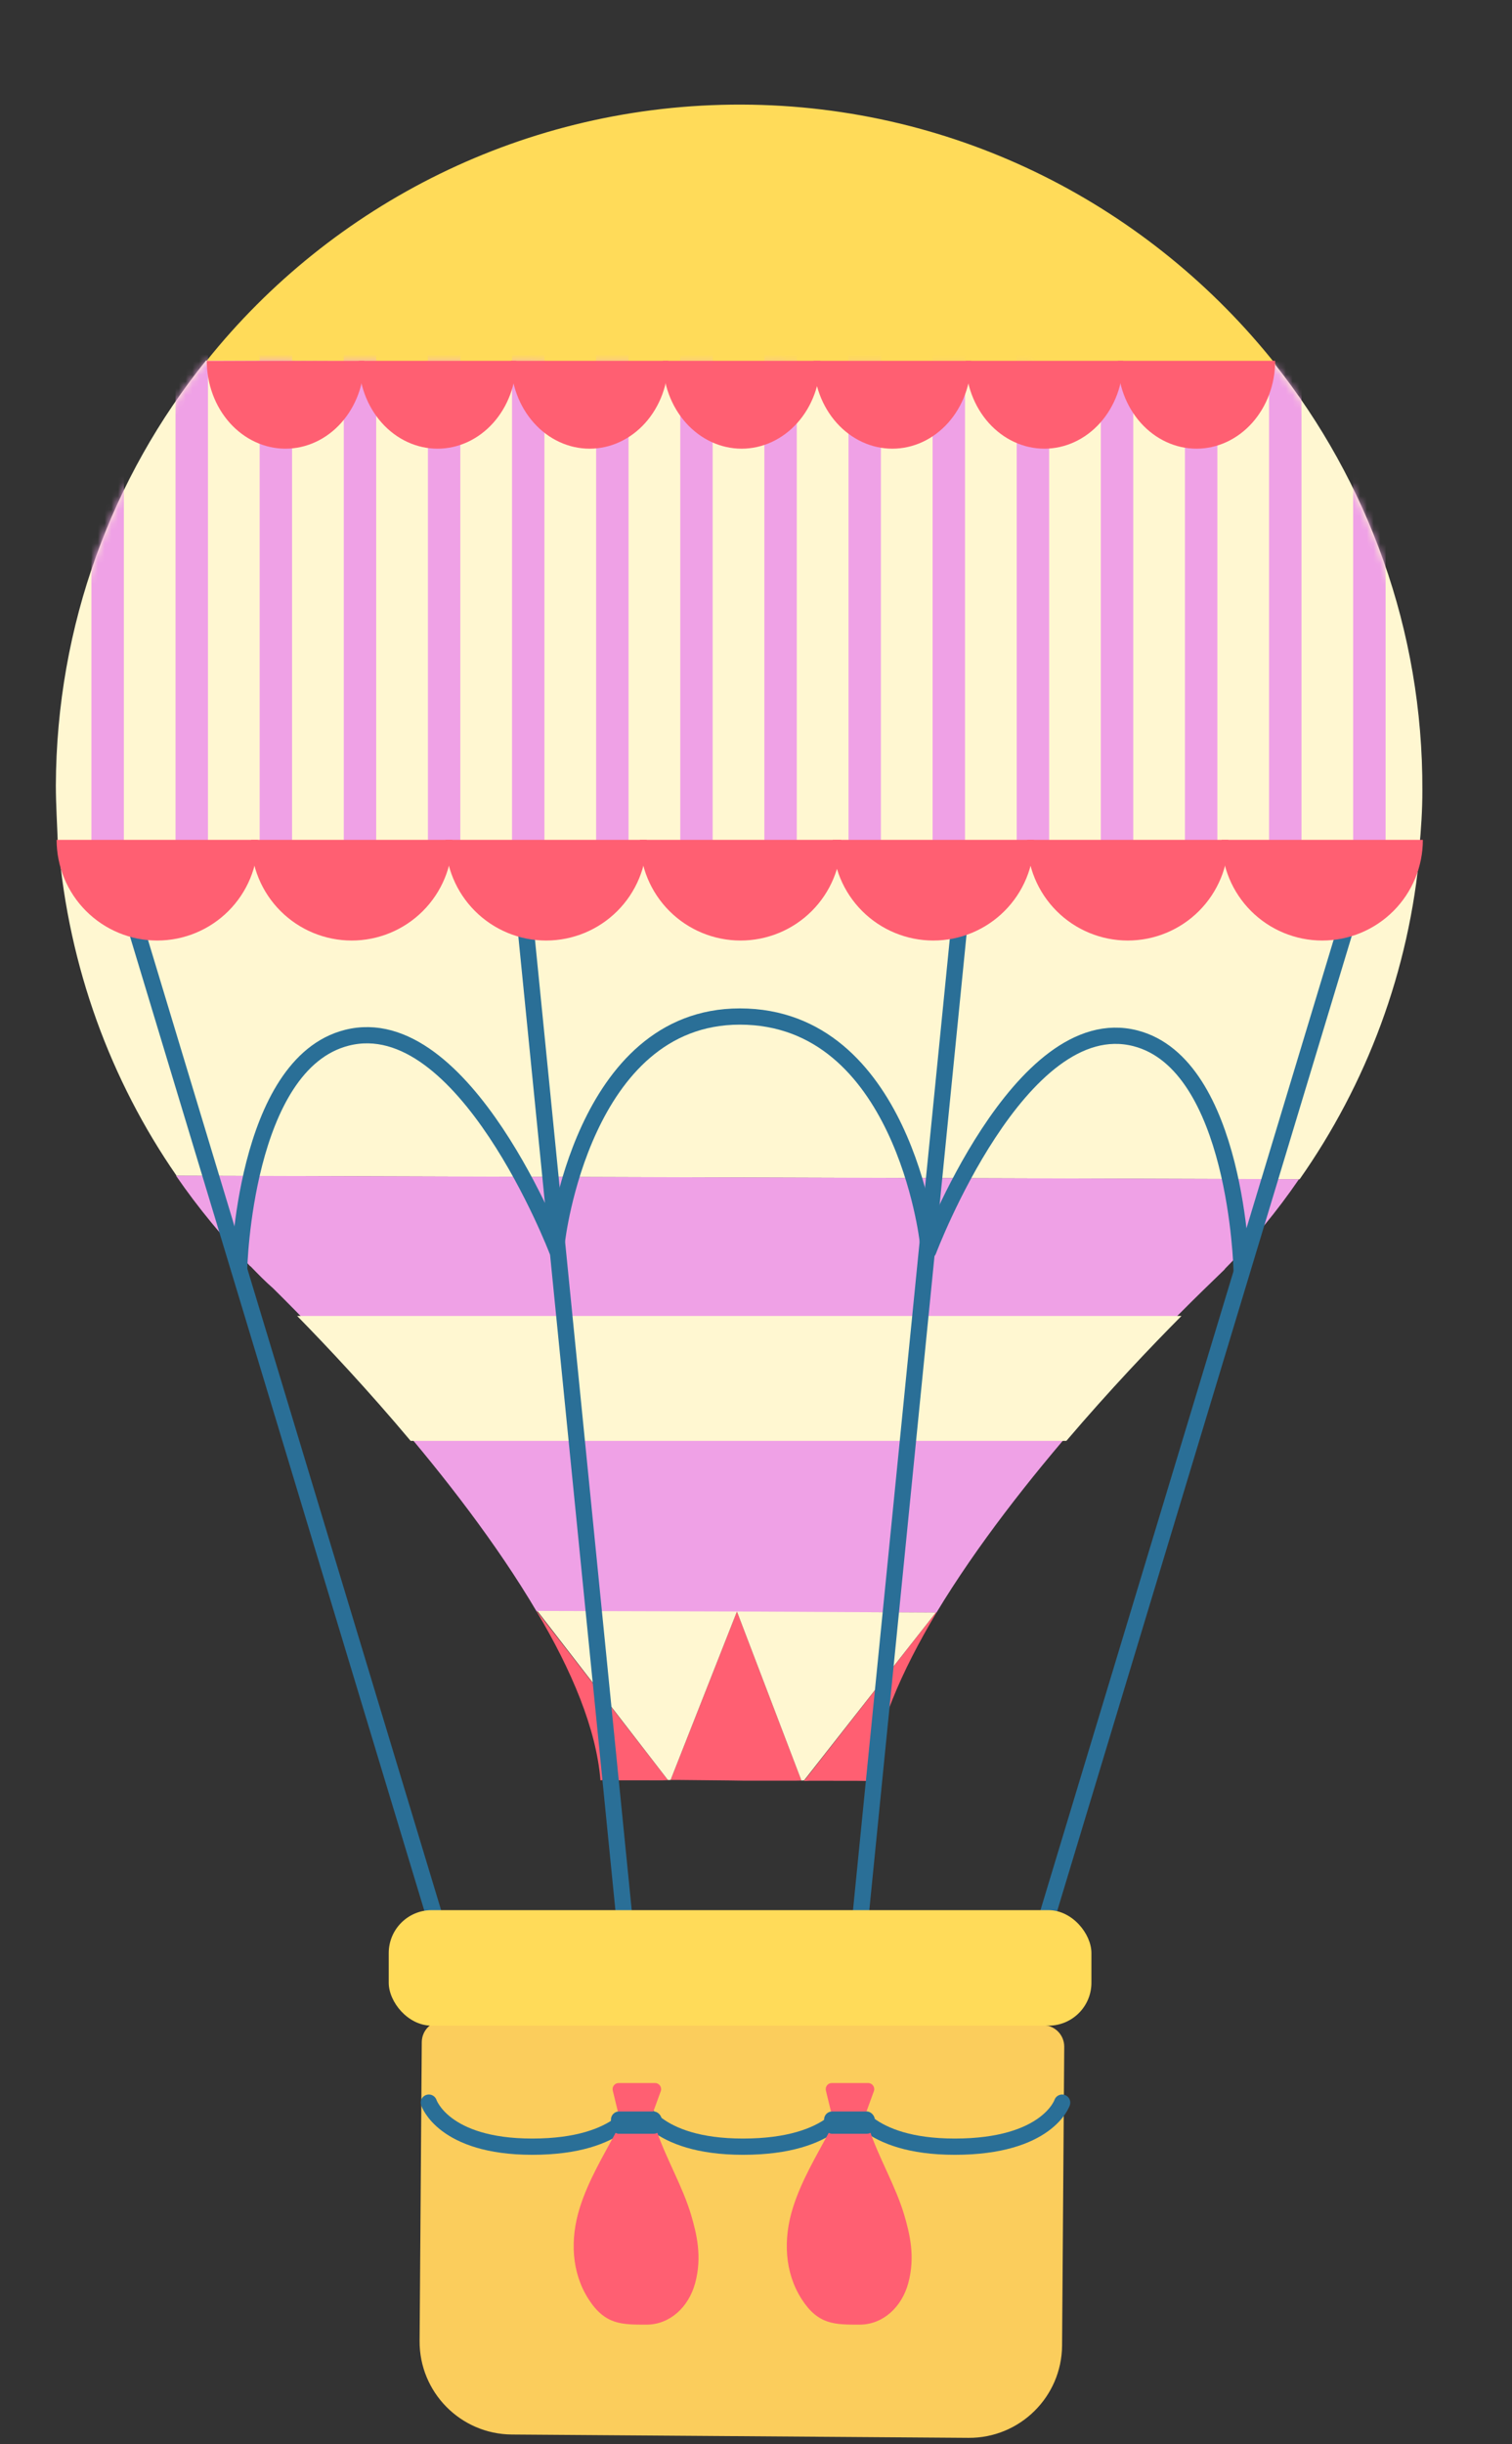<svg width="224" height="362" viewBox="0 0 224 362" fill="none" xmlns="http://www.w3.org/2000/svg">
<rect x="0" y="0" width="224" height="362" fill="#333333" stroke="none"/>
<path d="M210.371 125.747C208.803 143.88 202.428 160.581 192.534 174.667L26.162 174.146C16.373 160.011 10.181 143.226 8.662 125.156L210.371 125.747Z" fill="#FFF7D1"/>
<path d="M109.881 15.493C141.947 15.589 170.479 30.643 189.012 53.998L30.624 53.423C49.128 30.282 77.815 15.397 109.881 15.493Z" fill="#FFDB59"/>
<path d="M8.273 116.336C8.367 92.533 16.635 70.634 30.514 53.398L188.902 53.974C202.579 71.278 210.816 93.27 210.721 117.073C210.727 119.956 210.531 122.895 210.26 125.723L8.569 125.04C8.47 122.138 8.279 119.219 8.273 116.336Z" fill="#FFF7D1"/>
<mask id="mask0_1931_713" style="mask-type:alpha" maskUnits="userSpaceOnUse" x="8" y="53" width="203" height="73">
<path d="M8.22 116.459C8.315 92.656 16.582 70.757 30.461 53.522L188.849 54.097C202.527 71.401 210.763 93.393 210.668 117.196C210.675 120.079 210.478 123.018 210.207 125.846L8.516 125.163C8.418 122.261 8.226 119.342 8.22 116.459Z" fill="#FFF7D1"/>
</mask>
<g mask="url(#mask0_1931_713)">
<rect x="26.007" y="26.314" width="4.803" height="133.985" fill="#EFA1E6"/>
<rect x="63.393" y="26.314" width="4.803" height="133.985" fill="#EFA1E6"/>
<rect x="100.778" y="26.314" width="4.803" height="133.985" fill="#EFA1E6"/>
<rect x="175.547" y="26.314" width="4.803" height="133.985" fill="#EFA1E6"/>
<rect x="138.163" y="26.314" width="4.803" height="133.985" fill="#EFA1E6"/>
<rect x="13.546" y="26.314" width="4.803" height="133.985" fill="#EFA1E6"/>
<rect x="50.931" y="26.314" width="4.803" height="133.985" fill="#EFA1E6"/>
<rect x="88.316" y="26.314" width="4.803" height="133.985" fill="#EFA1E6"/>
<rect x="38.469" y="26.314" width="4.803" height="133.985" fill="#EFA1E6"/>
<rect x="75.855" y="26.314" width="4.803" height="133.985" fill="#EFA1E6"/>
<rect x="113.238" y="26.314" width="4.803" height="133.985" fill="#EFA1E6"/>
<rect x="188.009" y="26.314" width="4.803" height="133.985" fill="#EFA1E6"/>
<rect x="150.624" y="26.314" width="4.803" height="133.985" fill="#EFA1E6"/>
<rect x="125.701" y="26.314" width="4.803" height="133.985" fill="#EFA1E6"/>
<rect x="200.47" y="26.314" width="4.803" height="133.985" fill="#EFA1E6"/>
<rect x="163.085" y="26.314" width="4.803" height="133.985" fill="#EFA1E6"/>
</g>
<path d="M181.458 187.942C181.458 187.942 181.44 188.035 181.329 188.109C180.259 189.146 179.19 190.183 178.12 191.221C170.264 198.889 150.737 218.946 138.731 238.857L79.498 238.673C67.699 218.667 48.248 198.492 40.45 190.803C39.302 189.807 38.265 188.738 37.227 187.668C37.153 187.558 37.061 187.539 37.061 187.539C33.078 183.39 29.353 178.907 26.071 174.128L192.443 174.649C189.201 179.387 185.533 183.849 181.458 187.942Z" fill="#EFA1E6"/>
<path fill-rule="evenodd" clip-rule="evenodd" d="M60.835 213.411C54.56 205.931 48.463 199.44 44.023 194.909H175.033C170.597 199.374 164.398 205.877 157.978 213.411H60.835Z" fill="#FFF7D1"/>
<path d="M98.957 263.652L98.181 263.691L91.361 263.687L89.254 263.655L88.959 263.693C88.35 256.08 84.69 247.384 79.496 238.673L79.588 238.691L98.957 263.652Z" fill="#FF5F72"/>
<path d="M138.729 238.856C133.556 247.535 129.731 256.192 129.101 263.752L128.805 263.79L126.698 263.757L119.878 263.754L119.102 263.793L138.637 238.838L138.729 238.856Z" fill="#FF5F72"/>
<path d="M118.734 263.72L117.866 263.741L110.085 263.739L109.031 263.723L107.978 263.707L100.308 263.631L99.347 263.633L109.179 238.682L118.734 263.72Z" fill="#FF5F72"/>
<path d="M109.179 238.681L99.347 263.633L98.959 263.652L79.608 238.599L109.179 238.681Z" fill="#FFF7D1"/>
<path d="M138.636 238.838L119.119 263.7L118.731 263.72L109.176 238.681L138.636 238.838Z" fill="#FFF7D1"/>
<path d="M20.191 137.634L64.969 285.816" stroke="#2A6F97" stroke-width="2.406" stroke-linecap="round" stroke-linejoin="round"/>
<path d="M199.303 137.634L154.525 285.816" stroke="#2A6F97" stroke-width="2.406" stroke-linecap="round" stroke-linejoin="round"/>
<path d="M77.894 137.634L92.667 285.816" stroke="#2A6F97" stroke-width="2.406" stroke-linecap="round" stroke-linejoin="round"/>
<path d="M142.061 137.634L127.288 285.816" stroke="#2A6F97" stroke-width="2.406" stroke-linecap="round" stroke-linejoin="round"/>
<path d="M35.426 187.951C35.426 187.951 36.134 157.582 51.374 153.707C68.777 149.282 82.512 185.155 82.512 185.155" stroke="#2A6F97" stroke-width="2.406" stroke-linecap="round" stroke-linejoin="round"/>
<path d="M183.939 188.035C183.939 188.035 183.241 157.662 168.223 153.786C151.073 149.36 137.538 185.239 137.538 185.239" stroke="#2A6F97" stroke-width="2.406" stroke-linecap="round" stroke-linejoin="round"/>
<path d="M82.512 183.796C82.512 183.796 86.274 150.559 109.602 150.559C133.683 150.559 137.445 183.796 137.445 183.796" stroke="#2A6F97" stroke-width="2.406" stroke-linecap="round" stroke-linejoin="round"/>
<path d="M38.206 124.394C38.206 128.348 36.635 132.14 33.839 134.936C31.043 137.732 27.251 139.303 23.297 139.303C19.343 139.303 15.55 137.732 12.754 134.936C9.958 132.14 8.388 128.348 8.388 124.394L38.206 124.394Z" fill="#FF5F72"/>
<path d="M153.18 124.394C153.18 128.348 151.609 132.14 148.813 134.936C146.017 137.732 142.225 139.303 138.271 139.303C134.317 139.303 130.525 137.732 127.729 134.936C124.933 132.14 123.362 128.348 123.362 124.394L153.18 124.394Z" fill="#FF5F72"/>
<path d="M95.82 124.394C95.82 128.348 94.249 132.14 91.453 134.936C88.657 137.732 84.865 139.303 80.911 139.303C76.957 139.303 73.165 137.732 70.369 134.936C67.573 132.14 66.002 128.348 66.002 124.394L95.82 124.394Z" fill="#FF5F72"/>
<path d="M210.794 124.394C210.794 128.348 209.224 132.14 206.428 134.936C203.632 137.732 199.84 139.303 195.885 139.303C191.931 139.303 188.139 137.732 185.343 134.936C182.547 132.14 180.977 128.348 180.977 124.394L210.794 124.394Z" fill="#FF5F72"/>
<path d="M67.012 124.394C67.012 128.348 65.441 132.14 62.645 134.936C59.849 137.732 56.057 139.303 52.103 139.303C48.149 139.303 44.357 137.732 41.561 134.936C38.765 132.14 37.194 128.348 37.194 124.394L67.012 124.394Z" fill="#FF5F72"/>
<path d="M181.988 124.394C181.988 128.348 180.417 132.14 177.621 134.936C174.825 137.732 171.033 139.303 167.079 139.303C163.125 139.303 159.333 137.732 156.537 134.936C153.741 132.14 152.17 128.348 152.17 124.394L181.988 124.394Z" fill="#FF5F72"/>
<path d="M124.625 124.394C124.625 128.348 123.055 132.14 120.259 134.936C117.463 137.732 113.671 139.303 109.716 139.303C105.762 139.303 101.97 137.732 99.174 134.936C96.378 132.14 94.808 128.348 94.808 124.394L124.625 124.394Z" fill="#FF5F72"/>
<path d="M53.951 53.442C53.951 56.894 52.722 60.203 50.536 62.644C48.35 65.084 45.384 66.455 42.292 66.455C39.2 66.455 36.235 65.084 34.048 62.644C31.862 60.203 30.634 56.894 30.634 53.442L53.951 53.442Z" fill="#FF5F72"/>
<path d="M143.859 53.442C143.859 56.894 142.631 60.203 140.444 62.644C138.258 65.084 135.292 66.455 132.2 66.455C129.108 66.455 126.143 65.084 123.957 62.644C121.77 60.203 120.542 56.894 120.542 53.442L143.859 53.442Z" fill="#FF5F72"/>
<path d="M99.004 53.442C99.004 56.894 97.775 60.203 95.589 62.644C93.402 65.084 90.437 66.455 87.345 66.455C84.253 66.455 81.288 65.084 79.101 62.644C76.915 60.203 75.686 56.894 75.686 53.442L99.004 53.442Z" fill="#FF5F72"/>
<path d="M188.913 53.442C188.913 56.894 187.684 60.203 185.498 62.644C183.312 65.084 180.346 66.455 177.254 66.455C174.162 66.455 171.197 65.084 169.01 62.644C166.824 60.203 165.596 56.894 165.596 53.442L188.913 53.442Z" fill="#FF5F72"/>
<path d="M76.477 53.442C76.477 56.894 75.249 60.203 73.062 62.644C70.876 65.084 67.911 66.455 64.819 66.455C61.727 66.455 58.761 65.084 56.575 62.644C54.389 60.203 53.16 56.894 53.16 53.442L76.477 53.442Z" fill="#FF5F72"/>
<path d="M166.385 53.442C166.385 56.894 165.157 60.203 162.971 62.644C160.784 65.084 157.819 66.455 154.727 66.455C151.635 66.455 148.669 65.084 146.483 62.644C144.297 60.203 143.068 56.894 143.068 53.442L166.385 53.442Z" fill="#FF5F72"/>
<path d="M121.531 53.442C121.531 56.894 120.303 60.203 118.116 62.644C115.93 65.084 112.964 66.455 109.872 66.455C106.78 66.455 103.815 65.084 101.629 62.644C99.442 60.203 98.214 56.894 98.214 53.442L121.531 53.442Z" fill="#FF5F72"/>
<path d="M65.686 299.305L154.51 299.953C156.266 299.965 157.678 301.399 157.665 303.154L157.344 347.402C157.288 355.008 151.078 361.129 143.472 361.074L75.835 360.58C68.229 360.525 62.108 354.314 62.163 346.708L62.485 302.46C62.498 300.704 63.931 299.292 65.686 299.305Z" fill="#FBCD5C"/>
<rect x="57.59" y="282.915" width="104.102" height="17.108" rx="6.356" fill="#FFDB59"/>
<path d="M63.532 311.424C63.532 311.424 65.66 317.948 78.853 317.948C92.47 317.948 94.598 311.424 94.598 311.424" stroke="#2A6F97" stroke-width="2.406" stroke-linecap="round" stroke-linejoin="round"/>
<path d="M94.599 311.424C94.599 311.424 96.748 317.948 110.072 317.948C123.826 317.948 125.975 311.424 125.975 311.424" stroke="#2A6F97" stroke-width="2.406" stroke-linecap="round" stroke-linejoin="round"/>
<path d="M125.976 311.424C125.976 311.424 128.125 317.948 141.449 317.948C155.203 317.948 157.352 311.424 157.352 311.424" stroke="#2A6F97" stroke-width="2.406" stroke-linecap="round" stroke-linejoin="round"/>
<path d="M122.895 315.682L128.831 315.547C128.845 315.588 128.864 315.629 128.878 315.664C130.279 319.748 132.739 323.914 133.962 328.067C134.776 330.837 135.616 334.231 134.563 338.141C133.6 341.72 130.805 344.305 127.346 344.305C123.673 344.305 121.215 344.334 118.776 340.546C116.242 336.614 115.981 331.675 117.486 326.933C118.747 322.957 120.91 319.355 122.895 315.682Z" fill="#FF5F72"/>
<path d="M127.52 313.332H123.96C123.544 313.332 123.182 313.048 123.084 312.643L122.354 309.636C122.217 309.068 122.647 308.521 123.231 308.521H128.614C129.24 308.521 129.676 309.143 129.462 309.732L128.368 312.739C128.238 313.095 127.899 313.332 127.52 313.332Z" fill="#FF5F72"/>
<rect x="122.084" y="312.731" width="7.518" height="3.308" rx="1.203" fill="#2A6F97"/>
<path d="M91.322 315.682L97.258 315.547C97.272 315.588 97.291 315.629 97.304 315.664C98.706 319.748 101.165 323.914 102.389 328.067C103.202 330.837 104.043 334.231 102.99 338.141C102.026 341.72 99.231 344.305 95.773 344.305C92.1 344.305 89.641 344.334 87.203 340.546C84.669 336.614 84.408 331.675 85.912 326.933C87.173 322.957 89.337 319.355 91.322 315.682Z" fill="#FF5F72"/>
<path d="M95.947 313.333H92.387C91.971 313.333 91.609 313.048 91.51 312.643L90.781 309.636C90.643 309.068 91.073 308.521 91.658 308.521H97.041C97.667 308.521 98.103 309.144 97.889 309.732L96.795 312.739C96.665 313.095 96.326 313.333 95.947 313.333Z" fill="#FF5F72"/>
<rect x="90.511" y="312.731" width="7.518" height="3.308" rx="1.203" fill="#2A6F97"/>
</svg>
